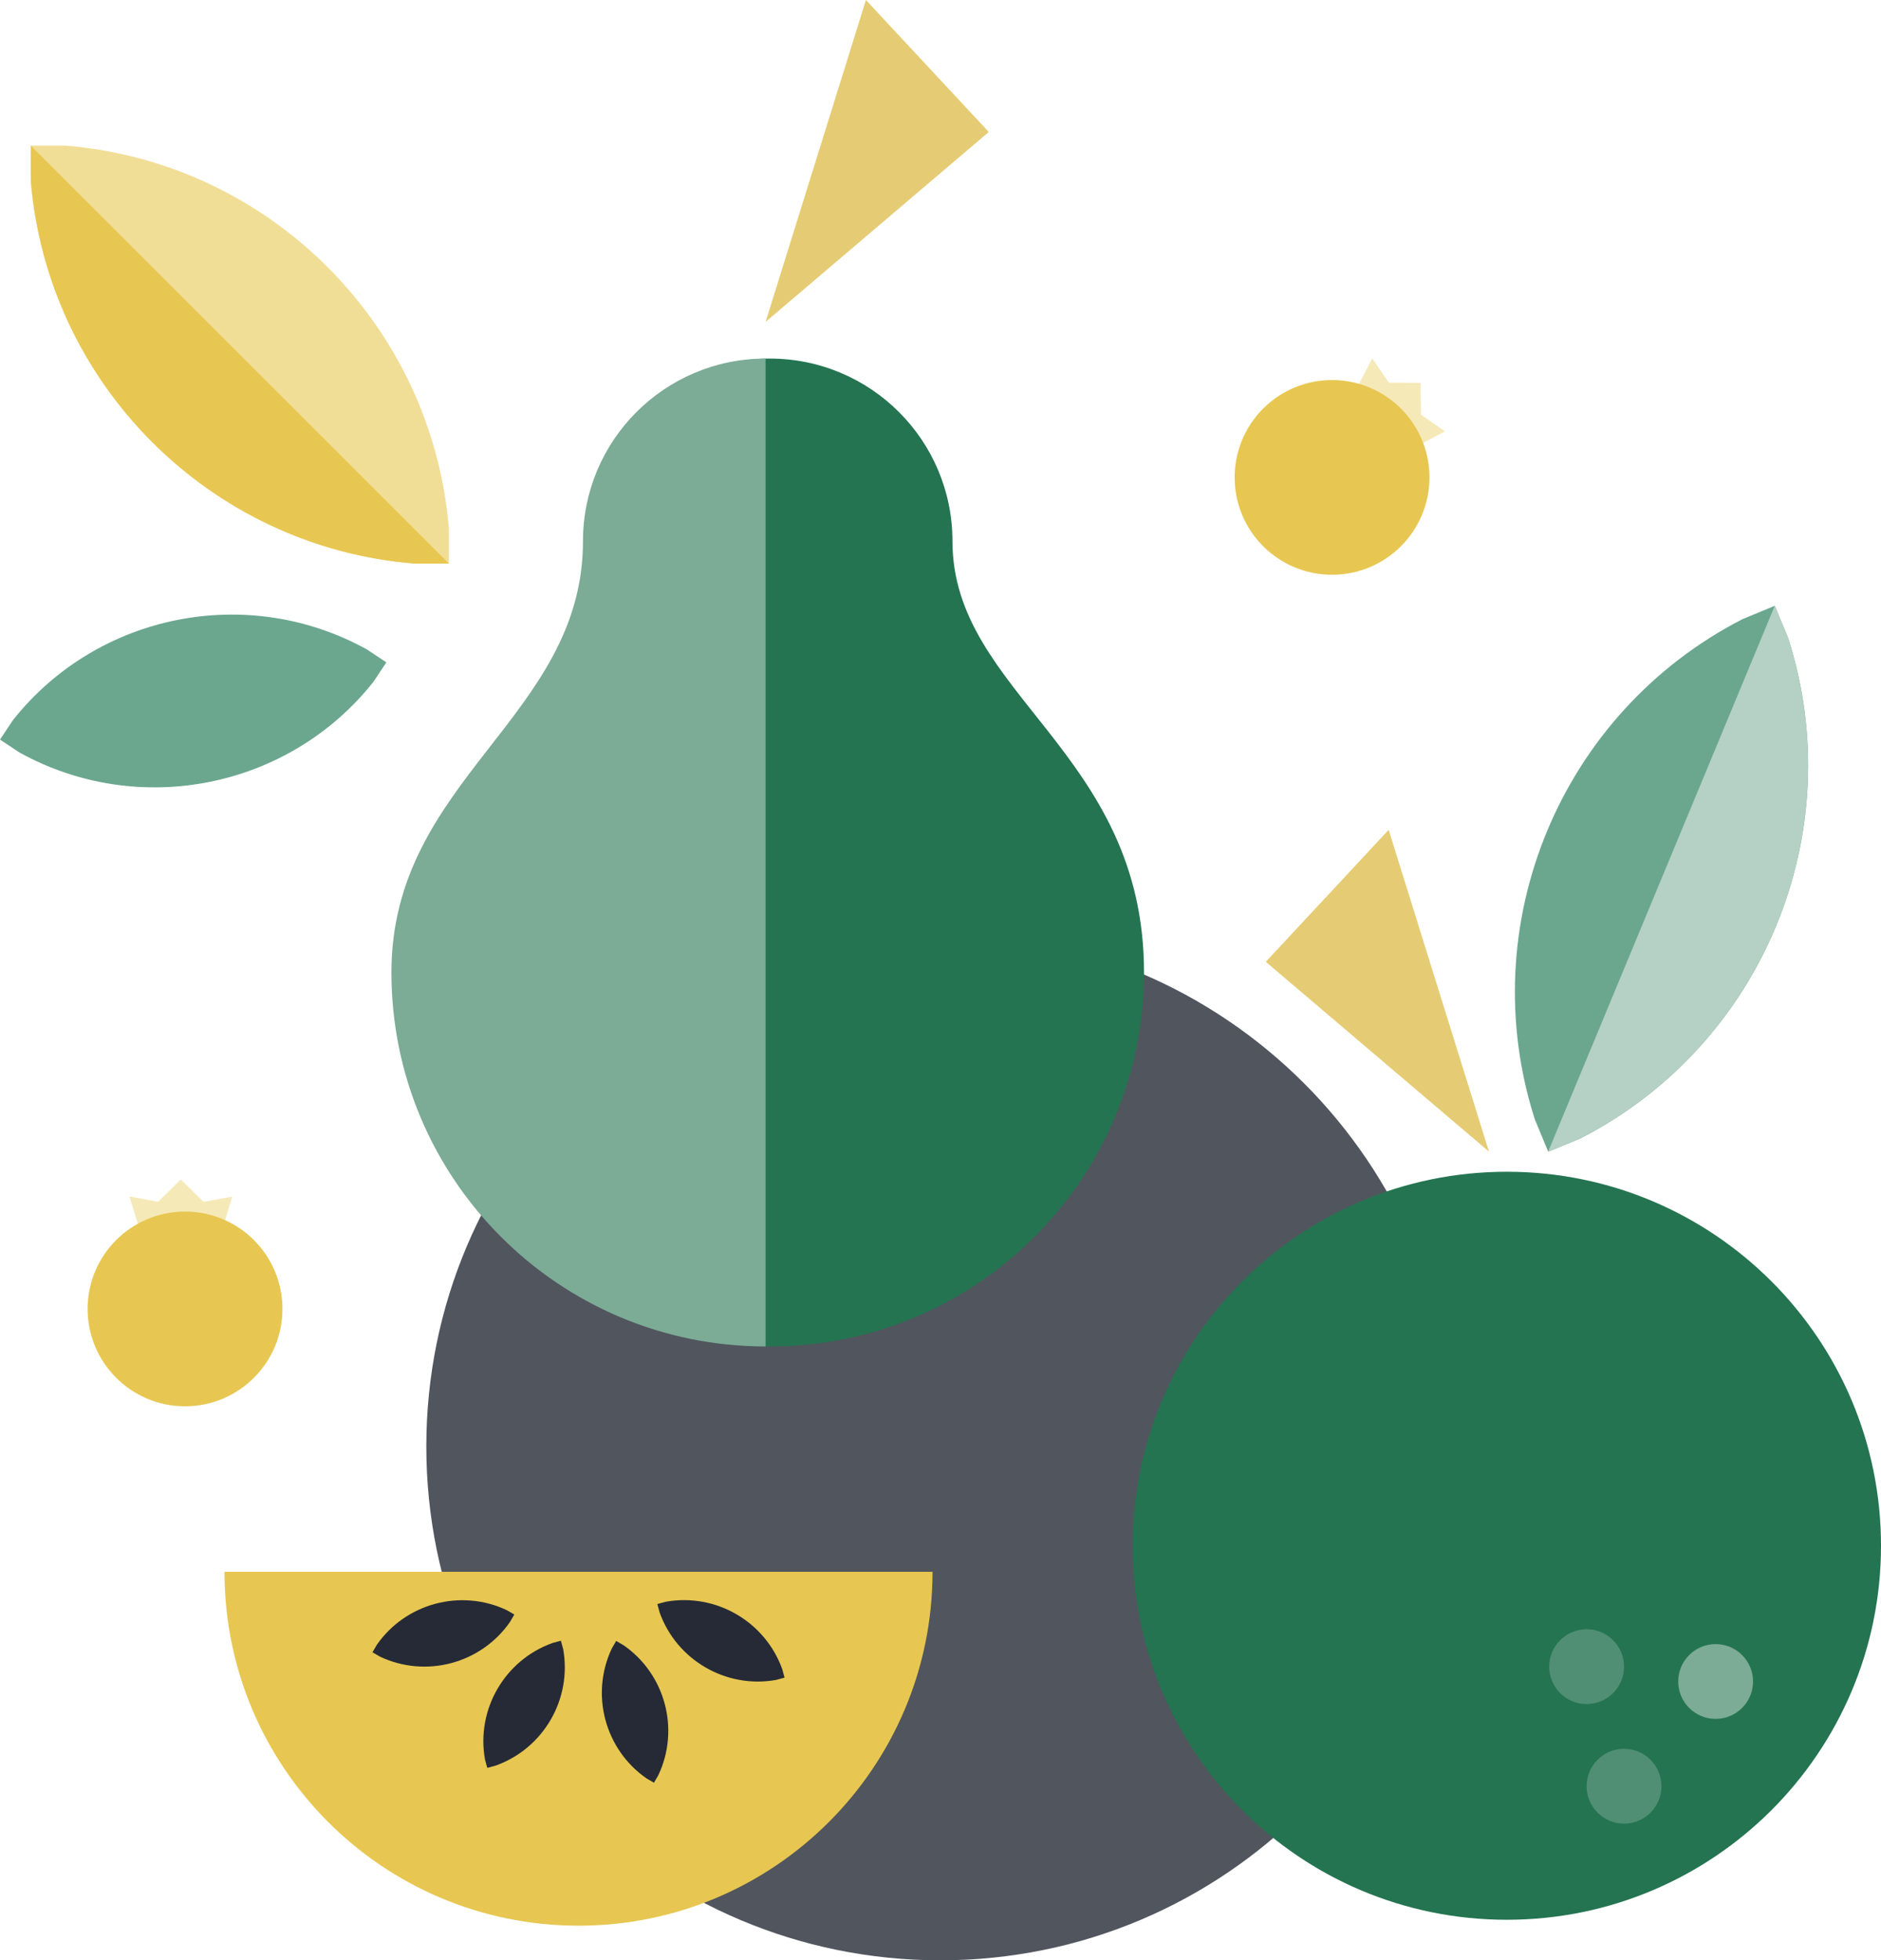 <svg xmlns="http://www.w3.org/2000/svg" width="166" height="173" viewBox="0 0 166 173" fill="none"><path d="M82.989 173C108.045 173 128.356 152.697 128.356 127.652C128.356 102.608 108.045 82.305 82.989 82.305C57.934 82.305 37.623 102.608 37.623 127.652C37.623 152.697 57.934 173 82.989 173Z" fill="#51555E"></path><path d="M132.979 169.422C151.216 169.422 166 154.645 166 136.415C166 118.186 151.216 103.408 132.979 103.408C114.742 103.408 99.958 118.186 99.958 136.415C99.958 154.645 114.742 169.422 132.979 169.422Z" fill="#247451"></path><path d="M36.536 49.734C18.545 48.254 4.208 33.923 2.716 15.939V12.851H5.805C23.797 14.332 38.134 28.674 39.615 46.647V49.734H36.526H36.536Z" fill="#F1DE96"></path><path d="M36.536 49.734C18.545 48.254 4.208 33.923 2.716 15.939V12.851L39.615 49.734H36.526H36.536Z" fill="#E7C751"></path><path d="M139.487 100.459C155.54 92.218 163.316 73.499 157.809 56.315L156.626 53.461L153.772 54.643C137.719 62.884 129.943 81.602 135.45 98.787L136.633 101.641L139.487 100.459Z" fill="#6BA78F"></path><path d="M139.487 100.459C155.54 92.218 163.316 73.499 157.809 56.315L156.626 53.461L136.622 101.641L139.477 100.459H139.487Z" fill="#B5D0C4"></path><path d="M1.715 66.408C12.239 72.232 25.49 69.592 32.957 60.169L34.097 58.455L32.382 57.315C21.858 51.491 8.607 54.132 1.14 63.555L0 65.269L1.715 66.408Z" fill="#6BA78F"></path><path d="M131.402 101.63L111.707 84.882L122.551 73.233L131.402 101.63Z" fill="#E5CC74"></path><path d="M67.565 28.407L87.261 11.648L76.417 0L67.565 28.407Z" fill="#E5CC74"></path><path d="M84.055 47.754C84.055 38.853 76.832 31.644 67.938 31.644C59.044 31.644 51.822 38.863 51.822 47.754C51.822 63.31 34.917 68.729 34.917 85.819C34.917 104.047 49.702 118.826 67.938 118.826C86.174 118.826 100.959 104.047 100.959 85.819C100.959 66.323 84.055 61.287 84.055 47.754Z" fill="#247451"></path><path d="M67.566 118.826C49.329 118.826 34.544 104.047 34.544 85.819C34.544 68.729 51.449 63.321 51.449 47.754C51.449 38.853 58.671 31.644 67.566 31.644V118.826Z" fill="#7CAB96"></path><path d="M19.493 108.934H12.452L11.419 105.591L13.954 106.059L15.957 104.09L17.959 106.059L20.494 105.602L19.493 108.934Z" fill="#F6E9B8"></path><path d="M16.329 124.107C21.077 124.107 24.926 120.26 24.926 115.514C24.926 110.769 21.077 106.922 16.329 106.922C11.582 106.922 7.733 110.769 7.733 115.514C7.733 120.26 11.582 124.107 16.329 124.107Z" fill="#E7C751"></path><path d="M124.447 39.715L119.472 34.743L121.102 31.634L122.572 33.763L125.373 33.784L125.405 36.595L127.514 38.065L124.447 39.715Z" fill="#F6E9B8"></path><path d="M117.555 50.724C122.303 50.724 126.151 46.877 126.151 42.132C126.151 37.386 122.303 33.539 117.555 33.539C112.808 33.539 108.959 37.386 108.959 42.132C108.959 46.877 112.808 50.724 117.555 50.724Z" fill="#E7C751"></path><path d="M82.297 138.715C82.297 155.964 68.311 169.944 51.055 169.944C33.798 169.944 19.812 155.964 19.812 138.715H82.308H82.297Z" fill="#E7C751"></path><path d="M42.8 155.272C42.011 150.864 44.536 146.509 48.754 144.997L49.5 144.795L49.702 145.54C50.49 149.948 47.966 154.303 43.748 155.815L43.002 156.017L42.8 155.272Z" fill="#252A36"></path><path d="M33.255 145.157C35.812 141.483 40.68 140.185 44.728 142.101L45.388 142.484L45.005 143.144C42.448 146.818 37.58 148.117 33.532 146.2L32.872 145.817L33.255 145.157Z" fill="#252A36"></path><path d="M57.052 156.944C53.377 154.388 52.077 149.522 53.995 145.476L54.378 144.816L55.038 145.199C58.713 147.755 60.013 152.621 58.096 156.667L57.712 157.327L57.052 156.944Z" fill="#252A36"></path><path d="M68.492 148.255C64.082 149.043 59.726 146.52 58.213 142.303L58.011 141.558L58.756 141.356C63.166 140.568 67.523 143.091 69.035 147.308L69.238 148.053L68.492 148.255Z" fill="#252A36"></path><path d="M151.407 151.694C153.23 151.694 154.709 150.217 154.709 148.394C154.709 146.571 153.23 145.093 151.407 145.093C149.583 145.093 148.104 146.571 148.104 148.394C148.104 150.217 149.583 151.694 151.407 151.694Z" fill="#7CAB96"></path><path d="M143.322 160.936C145.146 160.936 146.624 159.459 146.624 157.636C146.624 155.813 145.146 154.335 143.322 154.335C141.498 154.335 140.02 155.813 140.02 157.636C140.02 159.459 141.498 160.936 143.322 160.936Z" fill="#508F74"></path><path d="M140.02 150.385C141.844 150.385 143.322 148.907 143.322 147.084C143.322 145.261 141.844 143.783 140.02 143.783C138.196 143.783 136.718 145.261 136.718 147.084C136.718 148.907 138.196 150.385 140.02 150.385Z" fill="#508F74"></path></svg>